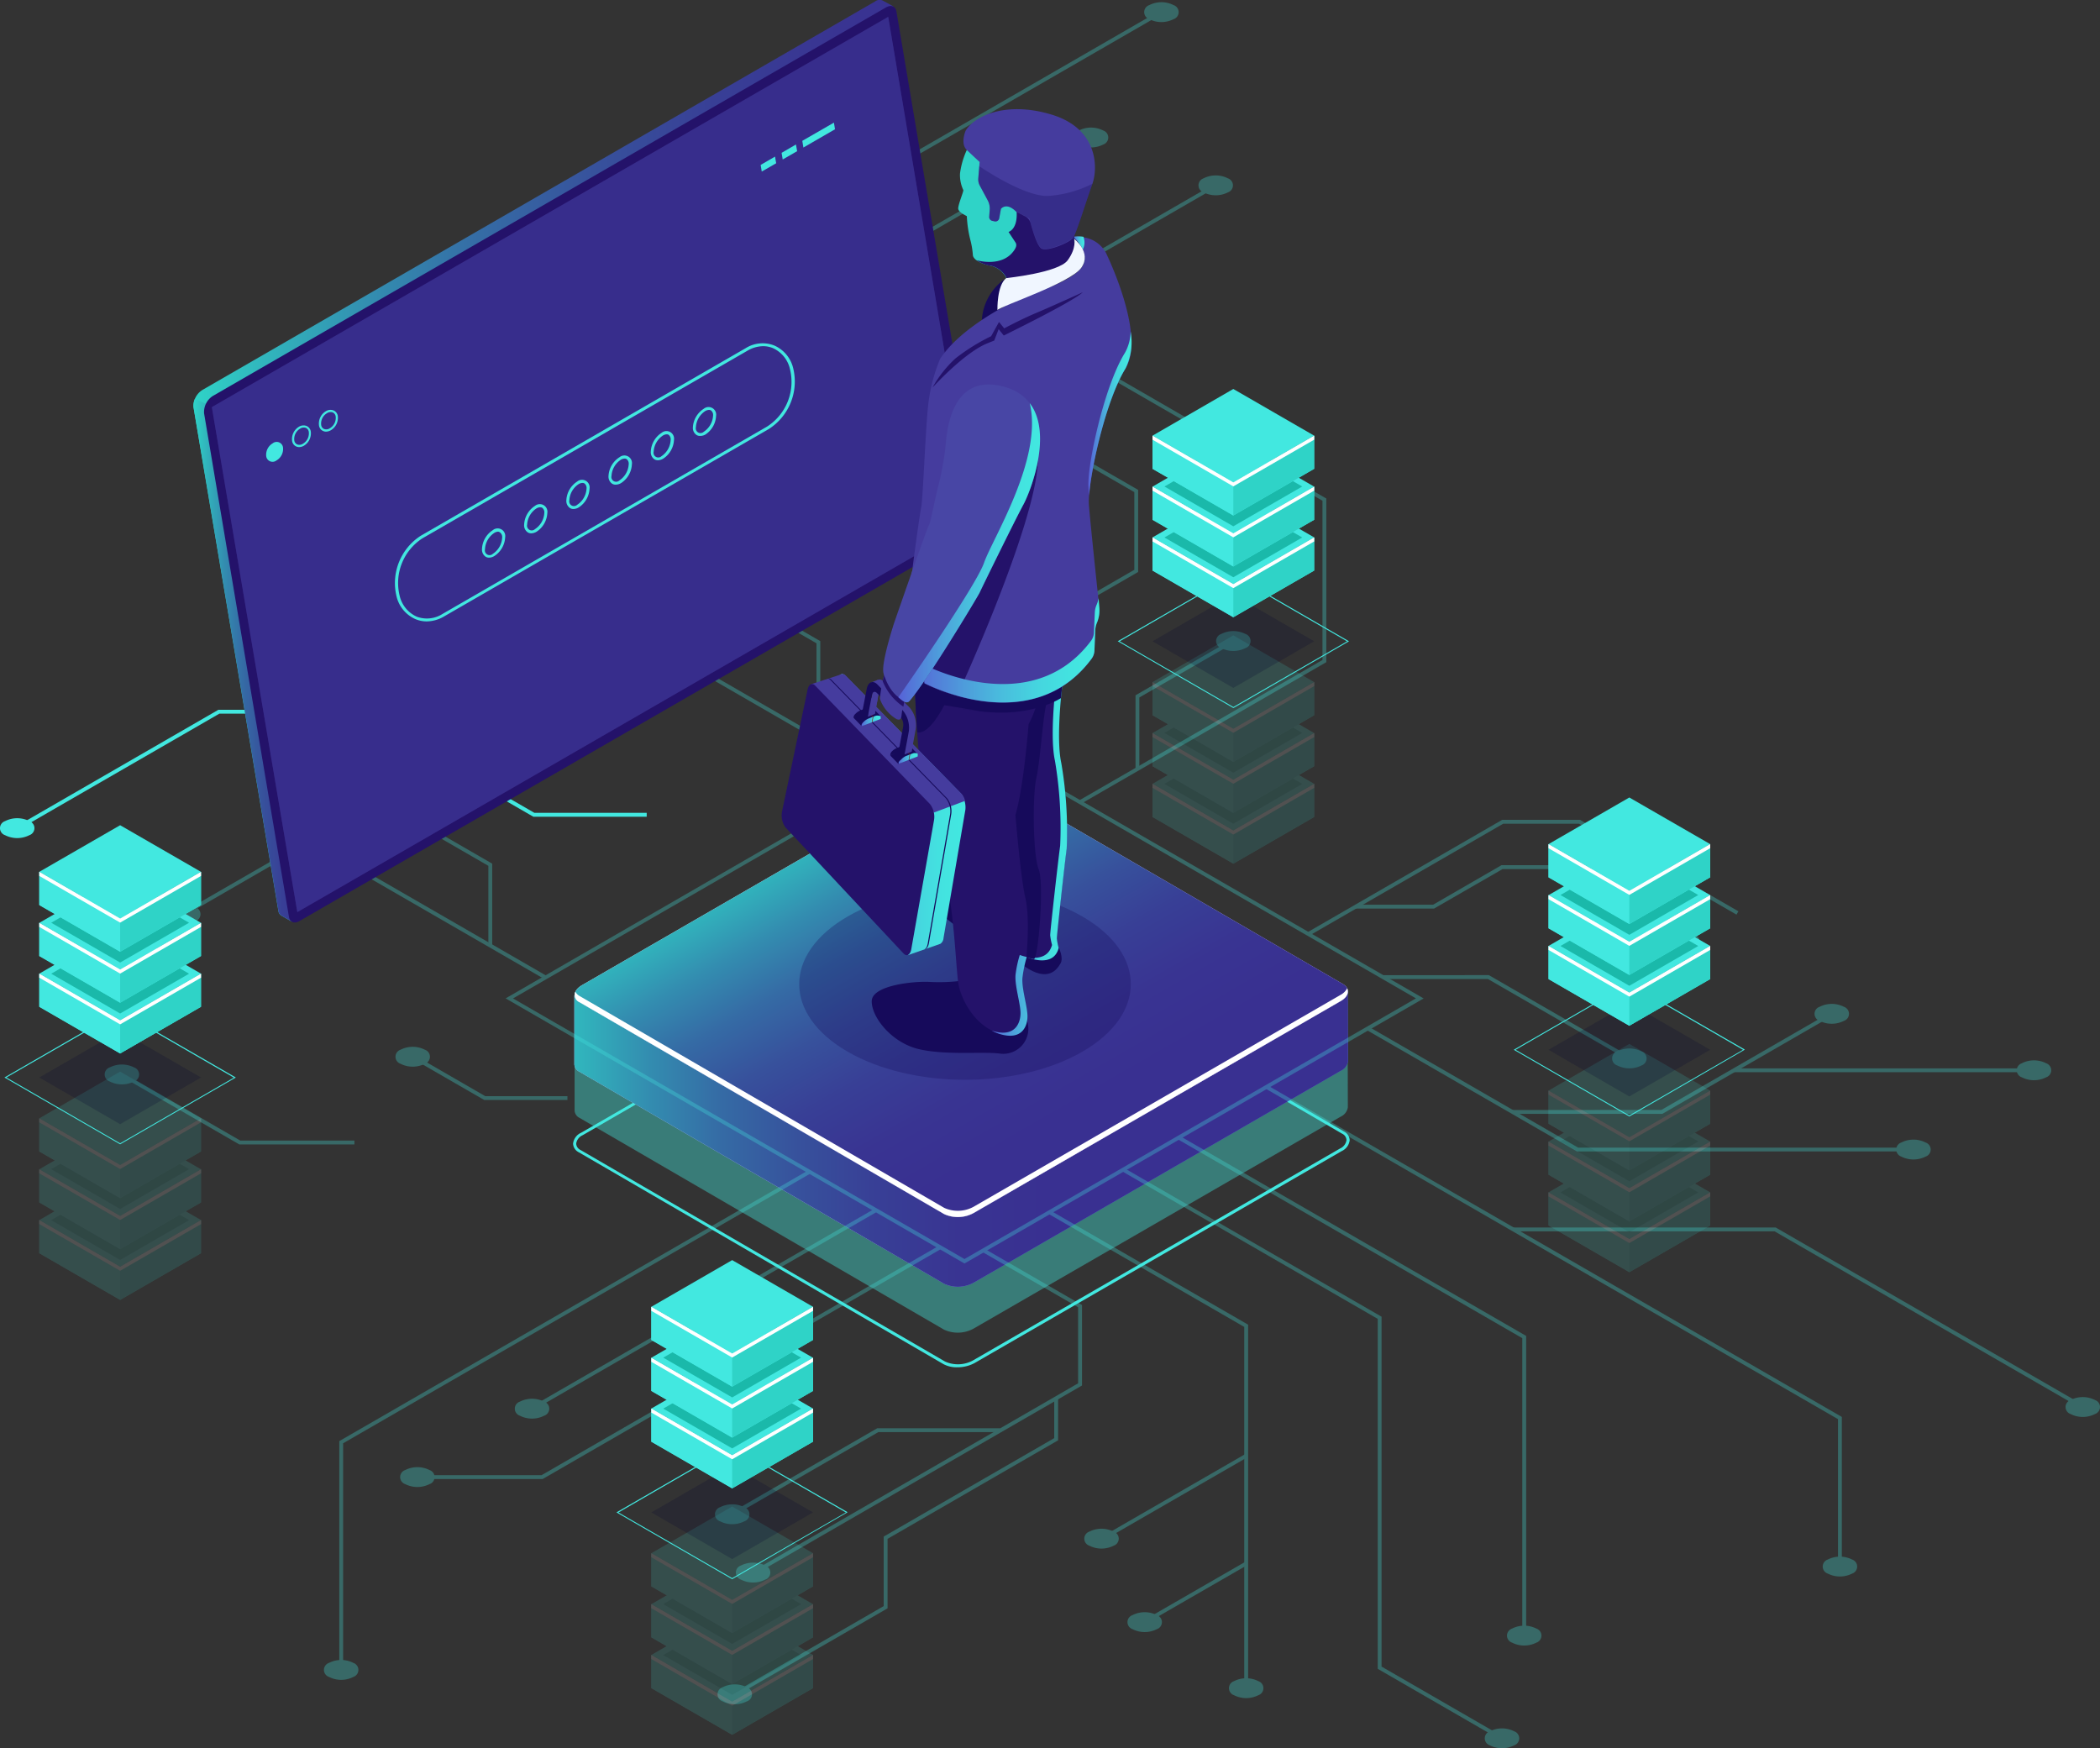 <?xml version="1.0" encoding="UTF-8"?>
<svg viewBox="0 0 328.78 273.72" xmlns="http://www.w3.org/2000/svg" xmlns:xlink="http://www.w3.org/1999/xlink">
<rect x="0" y="0" width="328.78" height="273.72" fill="#333333" stroke="none"/>
<defs>
<style>.cls-1{isolation:isolate;}.cls-2,.cls-36,.cls-4{fill:#42e8e0;}.cls-3{fill:url(#j);}.cls-4{opacity:0.4;}.cls-5{fill:url(#i);}.cls-6{fill:url(#b);}.cls-7{fill:url(#h);}.cls-8{fill:url(#g);}.cls-9{fill:#fff;}.cls-10,.cls-11{opacity:0.3;}.cls-11,.cls-20{fill:#160a5b;}.cls-12{fill:url(#f);}.cls-13{fill:url(#e);}.cls-14{fill:#24126a;}.cls-15{opacity:0.51;}.cls-16{fill:#453c9e;}.cls-17,.cls-34{opacity:0.6;}.cls-18{fill:url(#d);}.cls-19{opacity:0.15;}.cls-21{fill:url(#a);}.cls-22{fill:url(#q);}.cls-23{fill:url(#p);}.cls-24{fill:url(#o);}.cls-25{fill:#4846a5;}.cls-26{fill:url(#c);}.cls-27{fill:#f0f6ff;}.cls-28{fill:url(#n);}.cls-29{fill:url(#m);}.cls-30{fill:#722318;}.cls-31{fill:url(#l);}.cls-32{fill:url(#k);}.cls-33{fill:#2fd3c7;}.cls-34{fill:#009986;}.cls-35{fill:#03002d;opacity:0.2;}.cls-36{mix-blend-mode:lighten;}</style>
<linearGradient id="j" x1="-1372.1" x2="-1303.6" y1="1785.8" y2="1785.8" gradientTransform="matrix(.87 .5 -.87 .5 2855.6 -56.8)" gradientUnits="userSpaceOnUse">
<stop stop-color="#c0bff6" offset="0"/>
<stop stop-color="#c5c4f7" offset=".29"/>
<stop stop-color="#d3d2f9" offset=".64"/>
<stop stop-color="#e9e9fd" offset="1"/>
</linearGradient>
<linearGradient id="i" x1="-2173.4" x2="-2110.8" y1="166.36" y2="166.36" gradientTransform="translate(2275.7)" gradientUnits="userSpaceOnUse">
<stop stop-color="#bcbeff" offset=".35"/>
<stop stop-color="#b5b8fc" offset=".44"/>
<stop stop-color="#a3a7f5" offset=".57"/>
<stop stop-color="#848be9" offset=".72"/>
<stop stop-color="#5a64d8" offset=".88"/>
<stop stop-color="#5761d7" offset=".89"/>
</linearGradient>
<linearGradient id="b" x1="-2192.8" x2="-2111.8" y1="166.36" y2="166.36" gradientTransform="translate(2275.7)" gradientUnits="userSpaceOnUse">
<stop stop-color="#2fd3c7" offset="0"/>
<stop stop-color="#31b6bd" offset=".09"/>
<stop stop-color="#338db0" offset=".23"/>
<stop stop-color="#356ba5" offset=".37"/>
<stop stop-color="#37519c" offset=".52"/>
<stop stop-color="#383f96" offset=".67"/>
<stop stop-color="#393492" offset=".83"/>
<stop stop-color="#393091" offset="1"/>
</linearGradient>
<linearGradient id="h" x1="-1385.1" x2="-1314" y1="1774.1" y2="1774.1" gradientTransform="matrix(.87 .5 -.87 .5 2855.6 -56.8)" gradientUnits="userSpaceOnUse">
<stop stop-color="#e9e9fd" offset="0"/>
<stop stop-color="#d3d2f9" offset=".36"/>
<stop stop-color="#c5c4f7" offset=".71"/>
<stop stop-color="#c0bff6" offset="1"/>
</linearGradient>
<linearGradient id="g" x1="-1385.1" x2="-1314" y1="1774.1" y2="1774.1" gradientTransform="matrix(.87 .5 -.87 .5 2855.6 -56.8)" xlink:href="#b"/>
<linearGradient id="f" x1="-3377.1" x2="-3255.4" y1="72.16" y2="72.16" gradientTransform="translate(3407.4)" xlink:href="#b"/>
<linearGradient id="e" x1="-3377.1" x2="-3356.2" y1="103.38" y2="103.38" gradientTransform="translate(3407.4)" xlink:href="#b"/>
<linearGradient id="d" x1="132.48" x2="2.98" y1="-5.31" y2="249.19" xlink:href="#b"/>
<linearGradient id="a" x1="155" x2="167.08" y1="134.63" y2="134.63" gradientUnits="userSpaceOnUse">
<stop stop-color="#5761d7" offset="0"/>
<stop stop-color="#5472d8" offset=".07"/>
<stop stop-color="#4e9cdb" offset=".28"/>
<stop stop-color="#49bddd" offset=".48"/>
<stop stop-color="#45d5df" offset=".67"/>
<stop stop-color="#43e3e0" offset=".85"/>
<stop stop-color="#42e8e0" offset="1"/>
</linearGradient>
<linearGradient id="q" x1="168.05" x2="169.78" y1="38.08" y2="38.08" xlink:href="#a"/>
<linearGradient id="p" x1="142.65" x2="172.14" y1="99.69" y2="99.69" xlink:href="#a"/>
<linearGradient id="o" x1="170.4" x2="177.12" y1="64.71" y2="64.71" xlink:href="#a"/>
<linearGradient id="c" x1="150" x2="170.99" y1="30.98" y2="30.98" xlink:href="#b"/>
<linearGradient id="n" x1="127.34" x2="151.17" y1="127.52" y2="127.52" xlink:href="#a"/>
<linearGradient id="m" x1="140.66" x2="143.68" y1="118.75" y2="118.75" xlink:href="#a"/>
<linearGradient id="l" x1="134.9" x2="137.91" y1="112.85" y2="112.85" xlink:href="#a"/>
<linearGradient id="k" x1="140.66" x2="162.83" y1="86.54" y2="86.54" xlink:href="#a"/>
</defs>
<title>illu25</title>
<g class="cls-1">
<g data-name="Calque 2">
<g data-name="—ÎÓÈ_1">
<path class="cls-2" d="M149.85,214.07a4.35,4.35,0,0,1-2.13-.49h0L90.64,180.42a1.61,1.61,0,0,1-.92-1.36A2.14,2.14,0,0,1,91,177.34l57.45-33.17a5.4,5.4,0,0,1,4.87-.19l57.07,33.16a1.61,1.61,0,0,1,.92,1.37,2.14,2.14,0,0,1-1.25,1.71l-57.45,33.17A5.62,5.62,0,0,1,149.85,214.07Zm-1.89-.9a4.9,4.9,0,0,0,4.4-.19l57.45-33.17a1.7,1.7,0,0,0,1-1.31,1.16,1.16,0,0,0-.68-1l-57.07-33.16a4.9,4.9,0,0,0-4.4.19L91.21,177.74a1.7,1.7,0,0,0-1,1.31,1.16,1.16,0,0,0,.68,1Z"/>
<path class="cls-3" d="M147.67,200.61,92.75,168.69c-1.15-.67-1-1.83.32-2.6l55.77-32.2a5,5,0,0,1,4.5-.19l54.92,31.92c1.15.67,1,1.83-.32,2.6l-55.77,32.2A5,5,0,0,1,147.67,200.61Z"/>
<path class="cls-4" d="m211 162.63-19.59-1.28-38.24-22.35a5.15 5.15 0 0 0-4.63 0.19l-43.13 24.9-15.45-1v10.78a1.36 1.36 0 0 0 0.79 1.16l57.07 33.16a5.15 5.15 0 0 0 4.63-0.19l57.45-33.17a1.92 1.92 0 0 0 1.12-1.46z"/>
<path class="cls-5" d="m211 155.35-19.59-1.28-38.28-22.31a5.15 5.15 0 0 0-4.63 0.19l-43.13 24.9-15.45-1v10.78a1.36 1.36 0 0 0 0.79 1.16l57.12 33.21a5.15 5.15 0 0 0 4.63-0.19l57.45-33.17a1.92 1.92 0 0 0 1.12-1.46z"/>
<path class="cls-6" d="m211 155.35-19.59-1.28-38.28-22.31a5.15 5.15 0 0 0-4.63 0.19l-43.13 24.9-15.45-1v10.78a1.36 1.36 0 0 0 0.79 1.16l57.12 33.21a5.15 5.15 0 0 0 4.63-0.19l57.45-33.17a1.92 1.92 0 0 0 1.12-1.46z"/>
<path class="cls-7" d="M147.83,190.09,90.76,156.93c-1.19-.69-1-1.88.33-2.67l57.45-33.17a5.15,5.15,0,0,1,4.63-.19l57.07,33.16c1.19.69,1,1.88-.33,2.67l-57.45,33.17A5.15,5.15,0,0,1,147.83,190.09Z"/>
<path class="cls-8" d="M147.83,190.09,90.76,156.93c-1.19-.69-1-1.88.33-2.67l57.45-33.17a5.15,5.15,0,0,1,4.63-.19l57.07,33.16c1.19.69,1,1.88-.33,2.67l-57.45,33.17A5.15,5.15,0,0,1,147.83,190.09Z"/>
<path class="cls-9" d="m209.91 155.75-57.45 33.17a5.15 5.15 0 0 1-4.63 0.19l-57.07-33.16a1.62 1.62 0 0 1-0.68-0.69 1.25 1.25 0 0 0 0.68 1.67l57.07 33.16a5.15 5.15 0 0 0 4.63-0.19l57.45-33.17c1-0.57 1.32-1.34 1-2a2.39 2.39 0 0 1-1 1.02z"/>
<g class="cls-10">
<path class="cls-2" d="m233.25 273.26a4.21 4.21 0 0 0 3.81 0 1.16 1.16 0 0 0 0-2.2 4.21 4.21 0 0 0-3.81 0 1.16 1.16 0 0 0 0 2.2z"/>
<path class="cls-2" d="m236.73 257.18a4.21 4.21 0 0 0 3.81 0 1.16 1.16 0 0 0 0-2.2 4.21 4.21 0 0 0-3.81 0 1.16 1.16 0 0 0 0 2.2z"/>
<path class="cls-2" d="m286.16 246.37a4.21 4.21 0 0 0 3.81 0 1.16 1.16 0 0 0 0-2.2 4.21 4.21 0 0 0-3.81 0 1.16 1.16 0 0 0 0 2.2z"/>
<path class="cls-2" d="m316.54 168.67a4.21 4.21 0 0 0 3.81 0 1.16 1.16 0 0 0 0-2.2 4.21 4.21 0 0 0-3.81 0 1.16 1.16 0 0 0 0 2.2z"/>
<path class="cls-2" d="m297.67 181.08a4.21 4.21 0 0 0 3.81 0 1.16 1.16 0 0 0 0-2.2 4.21 4.21 0 0 0-3.81 0 1.16 1.16 0 0 0 0 2.2z"/>
<path class="cls-2" d="M151,197.82l-.15-.09L79.16,156.31l.45-.26L151,114.81l.15.09,71.74,41.42-.45.26Zm-70.68-41.5L151,197.12l70.68-40.81L151,115.5Z"/>
<polygon class="cls-2" points="139.03 122.27 80.98 88.75 80.98 59.76 81.13 59.67 181.68 1.62 181.99 2.14 81.58 60.1 81.58 88.41 139.33 121.75"/>
<polygon class="cls-2" points="129.68 45.63 106.58 45.63 106.58 45.02 129.52 45.02 170.67 21.27 170.97 21.79"/>
<polygon class="cls-2" points="128.43 115.63 127.83 115.63 127.83 100.72 99.26 84.23 99.26 68.13 99.87 68.13 99.86 83.88 128.43 100.38"/>
<polygon class="cls-2" points="238.94 256.08 238.33 256.08 238.33 209.51 184.41 178.38 184.71 177.85 238.94 209.16"/>
<polygon class="cls-2" points="235 272.43 215.7 261.28 215.7 206.49 175.7 183.4 176 182.88 216.3 206.15 216.3 260.93 235.3 271.9"/>
<polygon class="cls-2" points="246.99 180.28 246.91 180.28 246.84 180.24 214.01 161.29 214.31 160.76 247.07 179.68 299.58 179.68 299.58 180.28"/>
<polygon class="cls-2" points="288.36 245.27 287.76 245.27 287.76 222.19 198.15 170.45 198.45 169.93 288.36 221.84"/>
<polygon class="cls-2" points="53.72 261.45 53.12 261.45 53.12 225.63 53.27 225.54 126.62 183.19 126.92 183.71 53.72 225.97"/>
<rect class="cls-2" transform="translate(-87.68 82.5) rotate(-29.98)" x="79.13" y="204.7" width="62.2" height=".6"/>
<polygon class="cls-2" points="195.41 263.74 194.8 263.74 194.8 207.75 164.17 190.06 164.47 189.54 195.41 207.4"/>
<rect class="cls-2" transform="translate(-99.55 126.83) rotate(-29.97)" x="177.99" y="249.08" width="18.35" height=".6"/>
<polygon class="cls-2" points="205 146.48 204.7 145.96 235.18 128.36 247.37 128.36 247.44 128.4 272.17 142.68 271.87 143.2 247.21 128.97 235.34 128.97"/>
<polygon class="cls-2" points="84.95 231.57 65.34 231.57 65.34 230.96 84.79 230.96 147.07 195 147.38 195.52"/>
<polygon class="cls-2" points="118.16 246.51 117.85 245.99 168.79 216.58 168.79 204.67 153.83 196.03 154.13 195.51 169.4 204.32 169.4 216.92 169.25 217.01"/>
<polygon class="cls-2" points="114.78 237.34 114.48 236.81 137.35 223.61 156.56 223.61 156.56 224.22 137.51 224.22"/>
<polygon class="cls-2" points="115.19 265.53 114.89 265.01 138.35 251.46 138.35 240.58 138.5 240.49 165.05 225.16 165.05 218.91 165.66 218.91 165.66 225.51 165.51 225.59 138.96 240.93 138.96 251.81 138.8 251.9"/>
<path class="cls-2" d="m112.73 238.18a4.21 4.21 0 0 0 3.81 0 1.16 1.16 0 0 0 0-2.2 4.21 4.21 0 0 0-3.81 0 1.16 1.16 0 0 0 0 2.2z"/>
<path class="cls-2" d="m116 247.31a4.21 4.21 0 0 0 3.81 0 1.16 1.16 0 0 0 0-2.2 4.21 4.21 0 0 0-3.81 0 1.16 1.16 0 0 0 0 2.2z"/>
<path class="cls-2" d="m170.55 242a4.21 4.21 0 0 0 3.81 0 1.16 1.16 0 0 0 0-2.2 4.21 4.21 0 0 0-3.81 0 1.16 1.16 0 0 0 0 2.2z"/>
<path class="cls-2" d="m284.88 159.83a4.21 4.21 0 0 0 3.81 0 1.16 1.16 0 0 0 0-2.2 4.21 4.21 0 0 0-3.81 0 1.16 1.16 0 0 0 0 2.2z"/>
<path class="cls-2" d="m261.52 148.54a4.21 4.21 0 0 0 3.81 0 1.16 1.16 0 0 0 0-2.2 4.21 4.21 0 0 0-3.81 0 1.16 1.16 0 0 0 0 2.2z"/>
<path class="cls-2" d="m253.19 166.81a4.21 4.21 0 0 0 3.81 0 1.16 1.16 0 0 0 0-2.2 4.21 4.21 0 0 0-3.81 0 1.16 1.16 0 0 0 0 2.2z"/>
<path class="cls-2" d="m113.13 266.37a4.21 4.21 0 0 0 3.81 0 1.16 1.16 0 0 0 0-2.2 4.21 4.21 0 0 0-3.81 0 1.16 1.16 0 0 0 0 2.2z"/>
<path class="cls-2" d="m193.2 265.41a4.21 4.21 0 0 0 3.81 0 1.16 1.16 0 0 0 0-2.2 4.21 4.21 0 0 0-3.81 0 1.16 1.16 0 0 0 0 2.2z"/>
<path class="cls-2" d="m177.31 255.07a4.21 4.21 0 0 0 3.81 0 1.16 1.16 0 0 0 0-2.2 4.21 4.21 0 0 0-3.81 0 1.16 1.16 0 0 0 0 2.2z"/>
<path class="cls-2" d="m324.18 221.39a4.21 4.21 0 0 0 3.81 0 1.16 1.16 0 0 0 0-2.2 4.21 4.21 0 0 0-3.81 0 1.16 1.16 0 0 0 0 2.2z"/>
<path class="cls-2" d="m63.44 232.36a4.21 4.21 0 0 0 3.81 0 1.16 1.16 0 0 0 0-2.2 4.21 4.21 0 0 0-3.81 0 1.16 1.16 0 0 0 0 2.2z"/>
<path class="cls-2" d="m51.51 262.55a4.21 4.21 0 0 0 3.81 0 1.16 1.16 0 0 0 0-2.2 4.21 4.21 0 0 0-3.81 0 1.16 1.16 0 0 0 0 2.2z"/>
<path class="cls-2" d="m26.79 144.23a4.21 4.21 0 0 0 3.81 0 1.16 1.16 0 0 0 0-2.2 4.21 4.21 0 0 0-3.81 0 1.16 1.16 0 0 0 0 2.2z"/>
<path class="cls-2" d="m51.76 123.15a4.21 4.21 0 0 0 3.81 0 1.16 1.16 0 0 0 0-2.2 4.21 4.21 0 0 0-3.81 0 1.16 1.16 0 0 0 0 2.2z"/>
<path class="cls-2" d="m97.66 69.23a4.21 4.21 0 0 0 3.81 0 1.16 1.16 0 0 0 0-2.2 4.21 4.21 0 0 0-3.81 0 1.16 1.16 0 0 0 0 2.2z"/>
<path class="cls-2" d="m129.71 72.93a4.21 4.21 0 0 0 3.81 0 1.16 1.16 0 0 0 0-2.2 4.21 4.21 0 0 0-3.81 0 1.16 1.16 0 0 0 0 2.2z"/>
<path class="cls-2" d="m133.25 53.3a4.21 4.21 0 0 0 3.81 0 1.16 1.16 0 0 0 0-2.2 4.21 4.21 0 0 0-3.81 0 1.16 1.16 0 0 0 0 2.2z"/>
<path class="cls-2" d="m188.43 30.12a4.21 4.21 0 0 0 3.81 0 1.16 1.16 0 0 0 0-2.2 4.21 4.21 0 0 0-3.81 0 1.16 1.16 0 0 0 0 2.2z"/>
<path class="cls-2" d="m168.91 22.63a4.21 4.21 0 0 0 3.81 0 1.16 1.16 0 0 0 0-2.2 4.21 4.21 0 0 0-3.81 0 1.16 1.16 0 0 0 0 2.2z"/>
<path class="cls-2" d="m179.93 3a4.21 4.21 0 0 0 3.81 0 1.16 1.16 0 0 0 0-2.2 4.21 4.21 0 0 0-3.81 0 1.16 1.16 0 0 0 0 2.2z"/>
<path class="cls-2" d="m62.71 166.55a4.21 4.21 0 0 0 3.81 0 1.16 1.16 0 0 0 0-2.2 4.21 4.21 0 0 0-3.81 0 1.16 1.16 0 0 0 0 2.2z"/>
<path class="cls-2" d="m191.19 101.46a4.21 4.21 0 0 0 3.81 0 1.16 1.16 0 0 0 0-2.2 4.21 4.21 0 0 0-3.81 0 1.16 1.16 0 0 0 0 2.2z"/>
<path class="cls-2" d="m17.18 169.32a4.21 4.21 0 0 0 3.81 0 1.16 1.16 0 0 0 0-2.2 4.21 4.21 0 0 0-3.81 0 1.16 1.16 0 0 0 0 2.2z"/>
<path class="cls-2" d="m81.39 221.65a4.21 4.21 0 0 0 3.81 0 1.16 1.16 0 0 0 0-2.2 4.21 4.21 0 0 0-3.81 0 1.16 1.16 0 0 0 0 2.2z"/>
<rect class="cls-2" transform="translate(-92.55 123.2) rotate(-29.98)" x="170.78" y="234.15" width="26.07" height=".6"/>
<polygon class="cls-2" points="88.84 172.22 75.81 172.22 75.74 172.18 64.16 165.5 64.46 164.97 75.97 171.62 88.84 171.62"/>
<polygon class="cls-2" points="85.27 153.31 53.67 135.06 43.27 135.06 29.38 143.09 29.07 142.56 43.11 134.46 53.83 134.46 53.9 134.5 85.57 152.78"/>
<polygon class="cls-2" points="77.06 148.05 76.46 148.05 76.46 135.56 53.52 122.31 53.82 121.79 77.06 135.22"/>
<polygon class="cls-2" points="236.78 174.39 236.78 173.79 260.1 173.78 286.64 158.47 286.94 158.99 260.26 174.39"/>
<polygon class="cls-2" points="263.33 147.67 243.24 136.07 235.24 136.07 224.52 142.25 212.25 142.25 212.25 141.65 224.36 141.65 235.07 135.46 243.4 135.46 243.47 135.5 263.63 147.14"/>
<polygon class="cls-2" points="169.25 125.84 168.95 125.32 207.05 103.33 207.05 78.4 163.75 53.4 163.76 44.02 163.91 43.93 190.18 28.76 190.48 29.28 164.36 44.37 164.36 53.06 207.65 78.05 207.65 103.68 207.5 103.76"/>
<polygon class="cls-2" points="178.38 120.4 177.78 120.4 177.78 108.86 177.93 108.77 192.94 100.1 193.25 100.62 178.38 109.2"/>
<polygon class="cls-2" points="55.49 179.18 37.47 179.18 37.4 179.14 18.94 168.48 19.24 167.96 37.63 178.58 55.49 178.58"/>
<polygon class="cls-2" points="158.85 119.49 158.25 119.49 158.25 87.56 131.9 72.35 132.2 71.83 158.85 87.21"/>
<polygon class="cls-2" points="158.7 100.81 158.4 100.29 177.59 89.21 177.59 77.05 135 52.46 135.3 51.94 178.19 76.7 178.19 89.56 178.04 89.64"/>
<polygon class="cls-2" points="325.93 220.55 277.84 192.79 236.92 192.79 236.92 192.18 278 192.18 278.07 192.22 326.24 220.03"/>
<rect class="cls-2" x="271.47" y="167.27" width="46.88" height=".6"/>
<polygon class="cls-2" points="254.78 165.88 232.95 153.28 216.55 153.28 216.55 152.68 233.11 152.67 233.18 152.72 255.08 165.36"/>
</g>
<path class="cls-11" d="m169.44 164.67c-10.14 5.85-26.57 5.85-36.71 0s-10.14-15.34 0-21.19 26.57-5.85 36.71 0 10.14 15.34 0 21.19z"/>
<path class="cls-2" d="m0.79 130.76a4.21 4.21 0 0 0 3.81 0 1.16 1.16 0 0 0 0-2.2 4.21 4.21 0 0 0-3.81 0 1.16 1.16 0 0 0 0 2.2z"/>
<polygon class="cls-2" points="2.84 129.92 2.54 129.4 34.19 111.13 55.71 111.13 55.78 111.17 83.66 127.26 101.25 127.26 101.25 127.87 83.5 127.87 83.43 127.83 55.55 111.73 34.35 111.73"/>
<path class="cls-12" d="M152,79.73,138.81,1.49,139.87,1,138.28.13h0A1.15,1.15,0,0,0,137,.23L31.66,61.07a3,3,0,0,0-1.37,2.68l13.29,78.86a1,1,0,0,0,.56.8h0l1.56.9.27-1.46-.09,0L150.63,82.4A3,3,0,0,0,152,79.73Z"/>
<path class="cls-13" d="M32.25,63.21l-1.73-.77a2.38,2.38,0,0,0-.22,1.3l13.29,78.86a1,1,0,0,0,.56.8h0l1.56.9.27-1.46-.09,0,5.3-3.06Z"/>
<path class="cls-14" d="M152.28,83.35,46.89,144.2c-.81.47-1.51.2-1.65-.64L31.95,64.7A3,3,0,0,1,33.31,62L138.7,1.17c.81-.47,1.51-.2,1.65.64l13.29,78.86A3,3,0,0,1,152.28,83.35Z"/>
<g class="cls-15">
<polygon class="cls-16" points="139.06 2.64 33.17 63.74 46.55 142.8 152.36 81.74"/>
</g>
<g class="cls-17">
<polygon class="cls-18" points="139.06 2.64 33.17 63.74 46.55 142.8 152.36 81.74"/>
</g>
<path class="cls-2" d="M51.05,67.58a1.11,1.11,0,0,1-1.1-.92h0A2.26,2.26,0,0,1,51,64.39a1.37,1.37,0,0,1,1.23-.13,1.14,1.14,0,0,1,.65.82,2.26,2.26,0,0,1-1.08,2.28A1.55,1.55,0,0,1,51.05,67.58Zm-.76-1a.8.8,0,0,0,.44.58,1,1,0,0,0,.91-.11,1.88,1.88,0,0,0,.91-1.89.8.8,0,0,0-.44-.58,1,1,0,0,0-.91.11,1.88,1.88,0,0,0-.91,1.89Z"/>
<path class="cls-2" d="M46.84,70a1.11,1.11,0,0,1-1.1-.92h0a2.26,2.26,0,0,1,1.08-2.28A1.37,1.37,0,0,1,48,66.69a1.14,1.14,0,0,1,.65.82,2.26,2.26,0,0,1-1.08,2.28A1.55,1.55,0,0,1,46.84,70Zm-.76-1a.8.8,0,0,0,.44.58,1,1,0,0,0,.91-.11,1.88,1.88,0,0,0,.91-1.89A.8.8,0,0,0,47.9,67a1,1,0,0,0-.91.11A1.88,1.88,0,0,0,46.08,69Z"/>
<path class="cls-2" d="m41.69 71.5a1 1 0 0 0 1.61 0.58 2.07 2.07 0 0 0 1-2.09 1 1 0 0 0-1.61-0.58 2.07 2.07 0 0 0-1 2.09z"/>
<polygon class="cls-2" points="122.54 24.97 124.8 23.67 124.62 22.62 122.37 23.93"/>
<polygon class="cls-2" points="119.26 26.86 121.52 25.56 121.34 24.52 119.09 25.82"/>
<polygon class="cls-2" points="125.78 23.1 130.73 20.24 130.56 19.2 125.61 22.05"/>
<path class="cls-2" d="M66.8,97.29a4.51,4.51,0,0,1-1.72-.34,5.19,5.19,0,0,1-3-3.59,8.81,8.81,0,0,1,3.81-9.49l50.84-29.35a5,5,0,0,1,4.46-.44,5.19,5.19,0,0,1,3,3.59,8.82,8.82,0,0,1-3.81,9.49L69.53,96.51A5.48,5.48,0,0,1,66.8,97.29ZM119.5,54.2a5,5,0,0,0-2.5.72L66.16,84.27a8.32,8.32,0,0,0-3.59,9,4.74,4.74,0,0,0,2.68,3.28,4.54,4.54,0,0,0,4-.41l50.84-29.35a8.32,8.32,0,0,0,3.59-9A4.74,4.74,0,0,0,121,54.5,4,4,0,0,0,119.5,54.2Z"/>
<path class="cls-2" d="M76.57,87.31a1,1,0,0,1-.53-.14A1.33,1.33,0,0,1,75.46,86,3.69,3.69,0,0,1,77.16,83a1.19,1.19,0,0,1,1.93,1.11,3.7,3.7,0,0,1-1.69,2.94A1.66,1.66,0,0,1,76.57,87.31ZM78,83.24a1.2,1.2,0,0,0-.59.18A3.23,3.23,0,0,0,75.93,86a.74.74,0,0,0,1.23.71,3.23,3.23,0,0,0,1.46-2.53.89.89,0,0,0-.34-.82A.59.59,0,0,0,78,83.24Z"/>
<path class="cls-2" d="M83.17,83.5a1,1,0,0,1-.53-.14,1.33,1.33,0,0,1-.58-1.22,3.69,3.69,0,0,1,1.7-2.94,1.19,1.19,0,0,1,1.93,1.11A3.7,3.7,0,0,1,84,83.25,1.66,1.66,0,0,1,83.17,83.5Zm1.41-4.08a1.2,1.2,0,0,0-.59.18,3.23,3.23,0,0,0-1.46,2.53.74.74,0,0,0,1.23.71,3.23,3.23,0,0,0,1.46-2.53.89.89,0,0,0-.34-.82A.59.59,0,0,0,84.58,79.43Z"/>
<path class="cls-2" d="M89.78,79.69a1,1,0,0,1-.53-.14,1.33,1.33,0,0,1-.58-1.22,3.69,3.69,0,0,1,1.7-2.94,1.19,1.19,0,0,1,1.93,1.11,3.7,3.7,0,0,1-1.69,2.94A1.66,1.66,0,0,1,89.78,79.69Zm1.41-4.08a1.2,1.2,0,0,0-.59.18,3.23,3.23,0,0,0-1.46,2.53.74.74,0,0,0,1.23.71,3.23,3.23,0,0,0,1.46-2.53.89.89,0,0,0-.34-.82A.59.59,0,0,0,91.19,75.61Z"/>
<path class="cls-2" d="M96.38,75.88a1,1,0,0,1-.53-.14,1.33,1.33,0,0,1-.58-1.22A3.69,3.69,0,0,1,97,71.58a1.19,1.19,0,0,1,1.93,1.11,3.7,3.7,0,0,1-1.69,2.94A1.66,1.66,0,0,1,96.38,75.88Zm1.41-4.08a1.2,1.2,0,0,0-.59.18,3.23,3.23,0,0,0-1.46,2.53.74.74,0,0,0,1.23.71,3.23,3.23,0,0,0,1.46-2.53.89.89,0,0,0-.34-.82A.59.59,0,0,0,97.79,71.8Z"/>
<path class="cls-2" d="M103,72.06a1,1,0,0,1-.53-.14,1.33,1.33,0,0,1-.58-1.22,3.69,3.69,0,0,1,1.7-2.94,1.19,1.19,0,0,1,1.93,1.11,3.7,3.7,0,0,1-1.69,2.94A1.66,1.66,0,0,1,103,72.06ZM104.39,68a1.2,1.2,0,0,0-.59.18,3.23,3.23,0,0,0-1.46,2.53.74.74,0,0,0,1.23.71A3.23,3.23,0,0,0,105,68.88a.89.89,0,0,0-.34-.82A.59.59,0,0,0,104.39,68Z"/>
<path class="cls-2" d="M109.59,68.25a1,1,0,0,1-.53-.14,1.33,1.33,0,0,1-.58-1.22A3.7,3.7,0,0,1,110.18,64a1.19,1.19,0,0,1,1.93,1.11,3.69,3.69,0,0,1-1.7,2.94A1.66,1.66,0,0,1,109.59,68.25ZM111,64.18a1.2,1.2,0,0,0-.59.18,3.23,3.23,0,0,0-1.46,2.53.74.74,0,0,0,1.23.71,3.23,3.23,0,0,0,1.46-2.53.89.89,0,0,0-.34-.82A.58.58,0,0,0,111,64.18Z"/>
<path class="cls-20" d="m150.64 153.54a27.9 27.9 0 0 1-5 0.2c-2.43-0.16-9.12 0.49-9.16 3s3.11 6.52 7.39 7.52 10 0.33 12.78 0.71a3.93 3.93 0 0 0 4.1-5.29c-0.88-2.9-10.11-6.14-10.11-6.14z"/>
<path class="cls-20" d="M165.75,148.34s.81,1.61.29,2.5-1.92,3.07-5.71.41-11.11-6.62-11.11-6.62-4.16-2.8-3.7-5.55,4.41-1.9,4.41-1.9Z"/>
<path class="cls-14" d="M143.23,106.54s.24,18,3.25,25.19,3.07,20.11,3.63,22.62,2.64,6.3,6.29,7.44,4.47-1.36,4.4-2.92-.9-4.15-.79-5.82a17.56,17.56,0,0,1,.67-3.15s4.15,1.72,5.05-1.56a9.78,9.78,0,0,1-.29-1.51c0-.5,1.32-12.53,1.54-14a63,63,0,0,0-.84-13.37c-.87-3.95.14-12,.14-12l-11.89-2.89Z"/>
<path class="cls-21" d="M166.16,119.47c-.87-3.95.14-12,.14-12l-1-.25c-.13,1.12-.93,8.24-.14,11.86a62.85,62.85,0,0,1,.82,13.36c-.22,1.45-1.58,13.46-1.56,14a9.79,9.79,0,0,0,.29,1.51c-.91,3.27-5.05,1.56-5.05,1.56a17.53,17.53,0,0,0-.67,3.15c-.12,1.67.72,4.26.78,5.81s-.75,4.07-4.4,2.92c-.11,0-.21-.1-.32-.14a7.48,7.48,0,0,0,1.41.62c3.66,1.15,4.46-1.36,4.4-2.92s-.9-4.15-.79-5.82a19.82,19.82,0,0,1,.68-3.3s4.14,1.87,5-1.41a9.75,9.75,0,0,1-.29-1.51c0-.5,1.32-12.53,1.54-14A63,63,0,0,0,166.16,119.47Z"/>
<path class="cls-20" d="M162.64,108.37a13.72,13.72,0,0,1-1.6,5s-.71,9.52-2.06,14.25c0,0,.81,9.88,1.56,13s.16,9.21.16,9.21a4.18,4.18,0,0,0,1.16.33c.69.1,1.66-11.84.76-14.05s-1-11.55-.36-14.33,1.09-10.78,1.73-12.14a1.83,1.83,0,0,0-.49-2.22Z"/>
<path class="cls-20" d="m157.54 43.53a8.5 8.5 0 0 0-3.82 6.54l2.61-0.32s-0.38-4.87 1.21-6.22z"/>
<path class="cls-20" d="M153.58,111.38c7.95,1,12.53-2.09,12.53-2.09.1-1.13.2-1.86.2-1.86l-11.89-2.89-11.18,2s0,3.55.37,8.12c1.93.41,4.23-4.25,4.23-4.25l5.43.9S145.65,110.34,153.58,111.38Z"/>
<path class="cls-16" d="M144.74,107s16.74,8.88,26.17-3.85a2.35,2.35,0,0,0,.44-1.3l.13-3.17a3.3,3.3,0,0,1,.26-1.15h0a5,5,0,0,0,.36-2.5c-.38-3.58-1.41-13.31-1.62-16-.25-3.27,2.43-16,5.72-21.3s-3.07-18.18-3.07-18.18a4.77,4.77,0,0,0-5.1-2.35s3.13,2.61,1.13,4.89-7.6,3.77-7.6,3.77-10.44,4.3-14.38,10.34a26.62,26.62,0,0,0-1.88,7.38c-.44,4.23-.79,14.47-1.08,15.87s-1.6,11.1-1.58,11.56S144.74,107,144.74,107Z"/>
<path class="cls-22" d="m169.53 39.07a2.49 2.49 0 0 0 0.09-2 4.93 4.93 0 0 0-1.57 0 6.32 6.32 0 0 1 1.48 2z"/>
<path class="cls-14" d="m149.86 108.94s12.34-26.73 12.64-36.8c0.29-9.79-16.37 18.38-16.37 18.38l-1.39 16.48a31.44 31.44 0 0 0 5.12 1.94z"/>
<path class="cls-23" d="M171.67,94.74a3.27,3.27,0,0,0-.26,1.14L171.27,99a2.33,2.33,0,0,1-.43,1.29c-9.4,12.63-26.07,3.82-26.07,3.82S143.27,93,142.82,89.41c-.11.86-.17,1.45-.17,1.56,0,.46,2.09,16,2.09,16s16.74,8.88,26.17-3.85a2.35,2.35,0,0,0,.44-1.3l.13-3.17a3.3,3.3,0,0,1,.26-1.15,5,5,0,0,0,.36-2.5L172,93.66A4.84,4.84,0,0,1,171.67,94.74Z"/>
<path class="cls-24" d="M176.12,55.24c-3.28,5.26-6,17.9-5.7,21.14,0,.3.06.7.1,1.15.34-4.62,2.77-15.13,5.69-19.84a9.3,9.3,0,0,0,.8-5.8A7,7,0,0,1,176.12,55.24Z"/>
<path class="cls-25" d="m147 75.7a45 45 0 0 0 1.12-6.7c0.35-3.91 2-10.28 8.9-8.5 9.84 2.52 4.48 16.17 3.2 18.52s-6.54 13.11-6.82 13.72-8.27 13.87-11 17a0.6 0.6 0 0 1-0.91 0c-0.93-1-3-3.24-3.2-4.56-0.24-1.7 1.68-7.6 1.68-7.6s5.08-14.68 5.46-15.35c0.3-0.49 0.66-2.94 1.57-6.53z"/>
<path class="cls-26" d="M157.69,43.86a3.57,3.57,0,0,0-2.45-2.22c-1.8-.35-2.8-1-2.92-1.64a13.1,13.1,0,0,0-.43-2.55,18.68,18.68,0,0,1-.52-3.59c0-.06-1.33-.6-1.35-1.21s.87-2.72.8-2.89a5.51,5.51,0,0,1-.52-2.59,12.65,12.65,0,0,1,1.08-3.72c.65-1.21,5.1-8.53,14.8-3.71s1.46,12.72,2,18.34c0,0,.81,1.25-1,3.08S160.55,43,157.69,43.86Z"/>
<path class="cls-14" d="M167.21,41.15c1.81-1.83,1-3.08,1-3.08a7.66,7.66,0,0,1,.21-2.46l-4,.4s-5.46-5.74-5.26-2.91-1.26,3.21-1.26,3.21l1.08,1.64c.28.42.06.87-.23,1.28-1.9,2.73-5.89,1.5-5.9,1.5a5.85,5.85,0,0,0,2.42.91,3.57,3.57,0,0,1,2.45,2.22C160.55,43,165.39,43,167.21,41.15Z"/>
<path class="cls-16" d="M151.17,20.49s-.86,2,.2,3,2,1.87,2,1.87l-.21,2.6a2,2,0,0,0,.23,1.09l1.25,2.33a2.7,2.7,0,0,1,.31,1.48l-.08,1.07a.62.62,0,0,0,.49.66l.37.08a.6.6,0,0,0,.71-.49l.27-1.47s.84-1.12,2.38.44l1.43.74a1.63,1.63,0,0,1,.82,1c.33,1.18,1,3.52,1.67,4,.86.59,4.48-.9,5-1.65s2.11-5.95,3-8.4,1-8.67-6.38-10.9S152.37,18.35,151.17,20.49Z"/>
<path class="cls-11" d="M168.05,37.16c.53-.75,2.11-5.95,3-8.4a18.19,18.19,0,0,1-6.84,1.91c-3.8.24-10.89-4.65-10.89-4.65l-.16,1.91a2,2,0,0,0,.23,1.09l1.25,2.33a2.7,2.7,0,0,1,.31,1.48l-.08,1.07a.62.62,0,0,0,.49.66l.37.08a.6.6,0,0,0,.71-.49l.27-1.47s.84-1.12,2.38.44l2.07,1.07s1,4.05,1.85,4.64S167.52,37.91,168.05,37.16Z"/>
<path class="cls-27" d="m168.18 37.42s2.78 2.06 1.13 4.47-12.57 6-13.15 6.65c0 0-0.11-3.86 1.38-5 0 0 8.2-0.84 9.62-2.79s1.02-3.33 1.02-3.33z"/>
<path class="cls-14" d="M169.52,45.76S164.6,48,162.22,49s-5,2.41-5,2.41l-.81-1-1.24,2.23a30.92,30.92,0,0,0-5.61,3.5A18.26,18.26,0,0,0,146,60.67s5-5.52,8.66-6.95l1-.4.69-1.79.8,1S168,47.23,169.52,45.76Z"/>
<path class="cls-28" d="M151,125.35h0a2.49,2.49,0,0,0-.55-1.1l-18.11-18.49c-.47-.48-1-.2-1.16.63l-3.83,19a3.19,3.19,0,0,0,.56,2.52L143.13,144l-1,5.55,5.09-1.78h0a1.19,1.19,0,0,0,.5-.91l3.42-20.07A3.5,3.5,0,0,0,151,125.35Z"/>
<path class="cls-16" d="M127,107.12l4.74-1.55.15,0a.64.64,0,0,1,.54.23l18.11,18.49a2.49,2.49,0,0,1,.55,1.1l-.72.27h0l-4.12,1.54-15.84-16.5h0Z"/>
<path class="cls-14" d="M123,129.57l18.46,19.71c.51.54,1.06.23,1.22-.71l3.55-20.15a3.24,3.24,0,0,0-.62-2.52l-18-18.57c-.47-.49-1-.2-1.17.63l-4,19.08A3.19,3.19,0,0,0,123,129.57Z"/>
<path class="cls-20" d="M145.26,147.65l3.48-20.11a3.24,3.24,0,0,0-.63-2.52l-18.07-18.53a.7.7,0,0,0-.44-.24.6.6,0,0,1,.61.22L148.29,125a3.24,3.24,0,0,1,.63,2.52l-3.48,20.11c-.11.64-.39,1-.73,1C145,148.53,145.17,148.18,145.26,147.65Z"/>
<path class="cls-20" d="M140.5,117.08l1.06-.41a1,1,0,0,1,.64-.05l.08,0c.1,0,.14.15.11.3l0,.19-3,1.16,0-.19a.88.88,0,0,1,.26-.45l.1-.1A2.3,2.3,0,0,1,140.5,117.08Z"/>
<polygon class="cls-20" points="140.66 119.61 139.38 118.29 142.37 116.72 143.63 118"/>
<path class="cls-29" d="M141.78,118.39l1.06-.41a1,1,0,0,1,.64-.05l.08,0c.1,0,.14.15.12.31l0,.19-3,1.16,0-.19A.88.88,0,0,1,141,119l.1-.1A2.3,2.3,0,0,1,141.78,118.39Z"/>
<polygon class="cls-30" points="142.35 118.95 142.5 118.11 142.41 118.14 142.26 118.98"/>
<polygon class="cls-30" points="142.5 118.11 141.18 116.81 141.11 116.84 142.41 118.14"/>
<path class="cls-20" d="M134.76,111.2l1.05-.41a1,1,0,0,1,.64,0l.08,0c.1,0,.14.15.11.3l0,.18-3,1.14,0-.18a.87.87,0,0,1,.26-.44l.1-.1A2.31,2.31,0,0,1,134.76,111.2Z"/>
<polygon class="cls-20" points="134.9 113.69 133.64 112.39 136.62 110.84 137.86 112.11"/>
<path class="cls-31" d="M136,112.49l1.05-.41a1,1,0,0,1,.64,0l.08,0c.1,0,.14.15.11.3l0,.18-3,1.15,0-.18a.87.87,0,0,1,.26-.44l.1-.1A2.31,2.31,0,0,1,136,112.49Z"/>
<polygon class="cls-30" points="136.58 113.04 136.74 112.21 136.65 112.25 136.49 113.08"/>
<polygon class="cls-30" points="136.74 112.21 135.44 110.94 135.36 110.97 136.65 112.25"/>
<path class="cls-16" d="M143.37,114.13l-.65,3.55-.86-.88.64-3.45a1.92,1.92,0,0,0-.43-1.52l-3.68-3.74c-.33-.33-.67-.2-.77.29l-.66,3.41-.84-.86.68-3.49c.21-1.09,1-1.38,1.69-.65l3.93,4A4.24,4.24,0,0,1,143.37,114.13Z"/>
<path class="cls-16" d="M137,107.71h1.64l4.35,4.92,0,2.77-.28,2.29-1.1.43.2-2.87.1-2-.86-1.51s-1.65-1.62-1.66-1.66S137,107.71,137,107.71Z"/>
<polygon class="cls-16" points="135.87 112.21 136.96 111.79 137.44 109.28 136.44 109.26 136.13 109.28"/>
<path class="cls-16" d="M136.34,106.86l1.17-.45s-.35.59-.35.59l-.39.09Z"/>
<path class="cls-20" d="M142.28,114.55l-.66,3.56-.86-.88.64-3.46a1.92,1.92,0,0,0-.43-1.52l-3.68-3.75c-.33-.33-.67-.2-.77.29l-.66,3.41-.84-.86.68-3.5c.21-1.09,1-1.38,1.69-.65l3.92,4A4.24,4.24,0,0,1,142.28,114.55Z"/>
<path class="cls-16" d="M138.59,105.08a22.29,22.29,0,0,0-.83,4.33,6,6,0,0,0,2.61,3.18c1,.41.66-.83.95-1.57a11,11,0,0,0,.38-2.38Z"/>
<path class="cls-14" d="m141.69 108.63-3.1-3.55s-0.19 0.7-0.4 1.56a8.69 8.69 0 0 0 3.24 4 14 14 0 0 0 0.26-2.01z"/>
<path class="cls-25" d="m138.31 105.31s0.89 3.89 3.84 4.55l-0.68-4.23s-2.46-1-2.54-1-0.62 0.68-0.62 0.68z"/>
<path class="cls-32" d="M161.22,63.12c2.11,8.72-5.86,21.25-7.16,25S140.77,109,140.76,109h0l-.11.17a6.27,6.27,0,0,0,.65.54,2.1,2.1,0,0,0,.46.23h0a.59.59,0,0,0,.63-.2c2.73-3.11,10.74-16.4,11-17S158.92,81.4,160.22,79C161.25,77.14,164.91,67.94,161.22,63.12Z"/>
<g class="cls-19">
<polygon class="cls-2" points="255.09 193.99 242.44 186.68 242.44 191.87 255.09 199.18 267.75 191.87 267.75 186.68"/>
<polygon class="cls-2" points="255.09 199.18 242.44 191.87 242.44 186.68 255.09 193.99"/>
<polygon class="cls-33" points="267.75 191.87 255.09 199.18 255.09 193.99 267.75 186.68"/>
<polygon class="cls-2" points="255.09 193.99 242.44 186.68 255.09 179.37 267.75 186.68"/>
<polygon class="cls-9" points="255.09 193.99 242.44 186.68 242.44 187.31 255.09 194.62 267.75 187.31 267.75 186.68"/>
<polygon class="cls-34" points="255.09 192.92 244.31 186.69 255.09 180.46 265.88 186.69"/>
<polygon class="cls-2" points="255.09 186.03 242.44 178.73 242.44 183.92 255.09 191.23 267.75 183.92 267.75 178.73"/>
<polygon class="cls-2" points="255.09 191.23 242.44 183.92 242.44 178.73 255.09 186.03"/>
<polygon class="cls-33" points="267.75 183.92 255.09 191.23 255.09 186.03 267.75 178.73"/>
<polygon class="cls-2" points="255.09 186.03 242.44 178.73 255.09 171.42 267.75 178.73"/>
<polygon class="cls-9" points="255.09 186.03 242.44 178.73 242.44 179.36 255.09 186.67 267.75 179.36 267.75 178.73"/>
<polygon class="cls-34" points="255.09 184.94 244.31 178.71 255.09 172.48 265.88 178.71"/>
<polygon class="cls-2" points="255.09 178.06 242.44 170.75 242.44 175.94 255.09 183.25 267.75 175.94 267.75 170.75"/>
<polygon class="cls-2" points="255.09 183.25 242.44 175.94 242.44 170.75 255.09 178.06"/>
<polygon class="cls-33" points="267.75 175.94 255.09 183.25 255.09 178.06 267.75 170.75"/>
<polygon class="cls-2" points="255.09 178.06 242.44 170.75 255.09 163.44 267.75 170.75"/>
<polygon class="cls-9" points="255.09 178.06 242.44 170.75 242.44 171.38 255.09 178.69 267.75 171.38 267.75 170.75"/>
</g>
<polygon class="cls-35" points="255.09 171.67 242.44 164.36 255.09 157.05 267.75 164.36"/>
<path class="cls-36" d="m255.09 174.81-18.09-10.45 0.11-0.07 18-10.39 18.07 10.43-0.11 0.07zm-17.8-10.45 17.8 10.28 17.8-10.28-17.8-10.28z"/>
<polygon class="cls-2" points="255.09 155.41 242.44 148.1 242.44 153.29 255.09 160.6 267.75 153.29 267.75 148.1"/>
<polygon class="cls-2" points="255.09 160.6 242.44 153.29 242.44 148.1 255.09 155.41"/>
<polygon class="cls-33" points="267.75 153.29 255.09 160.6 255.09 155.41 267.75 148.1"/>
<polygon class="cls-2" points="255.09 155.41 242.44 148.1 255.09 140.79 267.75 148.1"/>
<polygon class="cls-9" points="255.09 155.41 242.44 148.1 242.44 148.73 255.09 156.04 267.75 148.73 267.75 148.1"/>
<polygon class="cls-34" points="255.09 154.34 244.31 148.11 255.09 141.88 265.88 148.11"/>
<polygon class="cls-2" points="255.09 147.45 242.44 140.14 242.44 145.34 255.09 152.65 267.75 145.34 267.75 140.14"/>
<polygon class="cls-2" points="255.09 152.65 242.44 145.34 242.44 140.15 255.09 147.45"/>
<polygon class="cls-33" points="267.75 145.34 255.09 152.65 255.09 147.45 267.75 140.15"/>
<polygon class="cls-2" points="255.09 147.45 242.44 140.15 255.09 132.84 267.75 140.15"/>
<polygon class="cls-9" points="255.09 147.45 242.44 140.14 242.44 140.78 255.09 148.09 267.75 140.78 267.75 140.14"/>
<polygon class="cls-34" points="255.09 146.36 244.31 140.13 255.09 133.9 265.88 140.13"/>
<polygon class="cls-2" points="255.09 139.47 242.44 132.16 242.44 137.36 255.09 144.67 267.75 137.36 267.75 132.16"/>
<polygon class="cls-2" points="255.09 144.67 242.44 137.36 242.44 132.16 255.09 139.47"/>
<polygon class="cls-33" points="267.75 137.36 255.09 144.67 255.09 139.47 267.75 132.16"/>
<polygon class="cls-2" points="255.09 139.47 242.44 132.16 255.09 124.86 267.75 132.16"/>
<polygon class="cls-9" points="255.09 139.47 242.44 132.16 242.44 132.8 255.09 140.11 267.75 132.8 267.75 132.16"/>
<g class="cls-19">
<polygon class="cls-2" points="18.81 198.33 6.15 191.02 6.15 196.21 18.81 203.52 31.47 196.21 31.47 191.02"/>
<polygon class="cls-2" points="18.81 203.52 6.15 196.21 6.15 191.02 18.81 198.33"/>
<polygon class="cls-33" points="31.47 196.21 18.81 203.52 18.81 198.33 31.47 191.02"/>
<polygon class="cls-2" points="18.81 198.33 6.15 191.02 18.81 183.71 31.47 191.02"/>
<polygon class="cls-9" points="18.81 198.33 6.15 191.02 6.15 191.65 18.81 198.96 31.47 191.65 31.47 191.02"/>
<polygon class="cls-34" points="18.81 197.26 8.02 191.03 18.81 184.8 29.6 191.03"/>
<polygon class="cls-2" points="18.81 190.38 6.15 183.07 6.15 188.26 18.81 195.57 31.47 188.26 31.47 183.07"/>
<polygon class="cls-2" points="18.81 195.57 6.15 188.26 6.15 183.07 18.81 190.38"/>
<polygon class="cls-33" points="31.47 188.26 18.81 195.57 18.81 190.38 31.47 183.07"/>
<polygon class="cls-2" points="18.81 190.38 6.15 183.07 18.81 175.76 31.47 183.07"/>
<polygon class="cls-9" points="18.81 190.38 6.15 183.07 6.15 183.7 18.81 191.01 31.47 183.7 31.47 183.07"/>
<polygon class="cls-34" points="18.81 189.28 8.02 183.05 18.81 176.82 29.6 183.05"/>
<polygon class="cls-2" points="18.81 182.4 6.15 175.09 6.15 180.28 18.81 187.59 31.47 180.28 31.47 175.09"/>
<polygon class="cls-2" points="18.81 187.59 6.15 180.28 6.15 175.09 18.81 182.4"/>
<polygon class="cls-33" points="31.47 180.28 18.81 187.59 18.81 182.4 31.47 175.09"/>
<polygon class="cls-2" points="18.81 182.4 6.15 175.09 18.81 167.78 31.47 175.09"/>
<polygon class="cls-9" points="18.81 182.4 6.15 175.09 6.15 175.72 18.81 183.03 31.47 175.72 31.47 175.09"/>
</g>
<polygon class="cls-35" points="18.81 176.01 6.15 168.7 18.81 161.39 31.47 168.7"/>
<path class="cls-36" d="M18.81,179.16l0,0L.7,168.7l.11-.07,18-10.39,0,0L36.92,168.7l-.11.07ZM1,168.7,18.81,179l17.8-10.28-17.8-10.28Z"/>
<polygon class="cls-2" points="18.81 159.75 6.15 152.44 6.15 157.63 18.81 164.94 31.47 157.63 31.47 152.44"/>
<polygon class="cls-2" points="18.81 164.94 6.15 157.63 6.15 152.44 18.81 159.75"/>
<polygon class="cls-33" points="31.47 157.63 18.81 164.94 18.81 159.75 31.47 152.44"/>
<polygon class="cls-2" points="18.81 159.75 6.15 152.44 18.81 145.13 31.47 152.44"/>
<polygon class="cls-9" points="18.81 159.75 6.15 152.44 6.15 153.07 18.81 160.38 31.47 153.07 31.47 152.44"/>
<polygon class="cls-34" points="18.81 158.68 8.02 152.45 18.81 146.22 29.6 152.45"/>
<polygon class="cls-2" points="18.81 151.79 6.15 144.49 6.15 149.68 18.81 156.99 31.47 149.68 31.47 144.49"/>
<polygon class="cls-2" points="18.81 156.99 6.15 149.68 6.15 144.49 18.81 151.79"/>
<polygon class="cls-33" points="31.47 149.68 18.81 156.99 18.81 151.79 31.47 144.49"/>
<polygon class="cls-2" points="18.81 151.79 6.15 144.49 18.81 137.18 31.47 144.49"/>
<polygon class="cls-9" points="18.81 151.79 6.15 144.49 6.15 145.12 18.81 152.43 31.47 145.12 31.47 144.49"/>
<polygon class="cls-34" points="18.81 150.7 8.02 144.47 18.81 138.24 29.6 144.47"/>
<polygon class="cls-2" points="18.81 143.81 6.15 136.5 6.15 141.7 18.81 149.01 31.47 141.7 31.47 136.5"/>
<polygon class="cls-2" points="18.81 149.01 6.15 141.7 6.15 136.5 18.81 143.81"/>
<polygon class="cls-33" points="31.47 141.7 18.81 149.01 18.81 143.81 31.47 136.5"/>
<polygon class="cls-2" points="18.81 143.81 6.15 136.5 18.81 129.2 31.47 136.5"/>
<polygon class="cls-9" points="18.81 143.81 6.15 136.5 6.15 137.14 18.81 144.45 31.47 137.14 31.47 136.5"/>
<g class="cls-19">
<polygon class="cls-2" points="114.63 266.42 101.97 259.11 101.97 264.3 114.63 271.61 127.29 264.3 127.29 259.11"/>
<polygon class="cls-2" points="114.63 271.61 101.97 264.3 101.97 259.11 114.63 266.42"/>
<polygon class="cls-33" points="127.29 264.3 114.63 271.61 114.63 266.42 127.29 259.11"/>
<polygon class="cls-2" points="114.63 266.42 101.97 259.11 114.63 251.8 127.29 259.11"/>
<polygon class="cls-9" points="114.63 266.42 101.97 259.11 101.97 259.75 114.63 267.06 127.29 259.75 127.29 259.11"/>
<polygon class="cls-34" points="114.63 265.35 103.84 259.13 114.63 252.9 125.42 259.13"/>
<polygon class="cls-2" points="114.63 258.47 101.97 251.16 101.97 256.35 114.63 263.66 127.29 256.35 127.29 251.16"/>
<polygon class="cls-2" points="114.63 263.66 101.97 256.35 101.97 251.16 114.63 258.47"/>
<polygon class="cls-33" points="127.29 256.35 114.63 263.66 114.63 258.47 127.29 251.16"/>
<polygon class="cls-2" points="114.63 258.47 101.97 251.16 114.63 243.85 127.29 251.16"/>
<polygon class="cls-9" points="114.63 258.47 101.97 251.16 101.97 251.79 114.63 259.1 127.29 251.79 127.29 251.16"/>
<polygon class="cls-34" points="114.63 257.38 103.84 251.15 114.63 244.92 125.42 251.15"/>
<polygon class="cls-2" points="114.63 250.49 101.97 243.18 101.97 248.37 114.63 255.68 127.29 248.37 127.29 243.18"/>
<polygon class="cls-2" points="114.63 255.68 101.97 248.37 101.97 243.18 114.63 250.49"/>
<polygon class="cls-33" points="127.29 248.37 114.63 255.68 114.63 250.49 127.29 243.18"/>
<polygon class="cls-2" points="114.63 250.49 101.97 243.18 114.63 235.87 127.29 243.18"/>
<polygon class="cls-9" points="114.63 250.49 101.97 243.18 101.97 243.81 114.63 251.12 127.29 243.81 127.29 243.18"/>
</g>
<polygon class="cls-35" points="114.63 244.1 101.97 236.79 114.63 229.49 127.29 236.79"/>
<path class="cls-36" d="m114.63 247.25-18.11-10.46 0.11-0.07 18-10.39 18.07 10.43-0.11 0.07zm-17.8-10.45 17.8 10.28 17.8-10.28-17.8-10.28z"/>
<polygon class="cls-2" points="114.63 227.84 101.97 220.53 101.97 225.72 114.63 233.03 127.29 225.72 127.29 220.53"/>
<polygon class="cls-2" points="114.63 233.03 101.97 225.72 101.97 220.53 114.63 227.84"/>
<polygon class="cls-33" points="127.29 225.72 114.63 233.03 114.63 227.84 127.29 220.53"/>
<polygon class="cls-2" points="114.63 227.84 101.97 220.53 114.63 213.22 127.29 220.53"/>
<polygon class="cls-9" points="114.63 227.84 101.97 220.53 101.97 221.16 114.63 228.47 127.29 221.16 127.29 220.53"/>
<polygon class="cls-34" points="114.63 226.77 103.84 220.54 114.63 214.31 125.42 220.54"/>
<polygon class="cls-2" points="114.63 219.89 101.97 212.58 101.97 217.77 114.63 225.08 127.29 217.77 127.29 212.58"/>
<polygon class="cls-2" points="114.63 225.08 101.97 217.77 101.97 212.58 114.63 219.89"/>
<polygon class="cls-33" points="127.29 217.77 114.63 225.08 114.63 219.89 127.29 212.58"/>
<polygon class="cls-2" points="114.63 219.89 101.97 212.58 114.63 205.27 127.29 212.58"/>
<polygon class="cls-9" points="114.63 219.89 101.97 212.58 101.97 213.21 114.63 220.52 127.29 213.21 127.29 212.58"/>
<polygon class="cls-34" points="114.63 218.79 103.84 212.56 114.63 206.34 125.42 212.56"/>
<polygon class="cls-2" points="114.63 211.91 101.97 204.6 101.97 209.79 114.63 217.1 127.29 209.79 127.29 204.6"/>
<polygon class="cls-2" points="114.63 217.1 101.97 209.79 101.97 204.6 114.63 211.91"/>
<polygon class="cls-33" points="127.29 209.79 114.63 217.1 114.63 211.91 127.29 204.6"/>
<polygon class="cls-2" points="114.63 211.91 101.97 204.6 114.63 197.29 127.29 204.6"/>
<polygon class="cls-9" points="114.63 211.91 101.97 204.6 101.97 205.23 114.63 212.54 127.29 205.23 127.29 204.6"/>
<g class="cls-19">
<polygon class="cls-2" points="193.09 130.03 180.44 122.72 180.44 127.91 193.09 135.22 205.75 127.91 205.75 122.72"/>
<polygon class="cls-2" points="193.09 135.22 180.44 127.91 180.44 122.72 193.09 130.03"/>
<polygon class="cls-33" points="205.75 127.91 193.09 135.22 193.09 130.03 205.75 122.72"/>
<polygon class="cls-2" points="193.09 130.03 180.44 122.72 193.09 115.41 205.75 122.72"/>
<polygon class="cls-9" points="193.09 130.03 180.44 122.72 180.44 123.35 193.09 130.66 205.75 123.35 205.75 122.72"/>
<polygon class="cls-34" points="193.09 128.96 182.31 122.73 193.09 116.5 203.88 122.73"/>
<polygon class="cls-2" points="193.09 122.08 180.44 114.77 180.44 119.96 193.09 127.27 205.75 119.96 205.75 114.77"/>
<polygon class="cls-2" points="193.09 127.27 180.44 119.96 180.44 114.77 193.09 122.08"/>
<polygon class="cls-33" points="205.75 119.96 193.09 127.27 193.09 122.08 205.75 114.77"/>
<polygon class="cls-2" points="193.09 122.08 180.44 114.77 193.09 107.46 205.75 114.77"/>
<polygon class="cls-9" points="193.09 122.08 180.44 114.77 180.44 115.4 193.09 122.71 205.75 115.4 205.75 114.77"/>
<polygon class="cls-34" points="193.09 120.98 182.31 114.75 193.09 108.52 203.88 114.75"/>
<polygon class="cls-2" points="193.09 114.1 180.44 106.79 180.44 111.98 193.09 119.29 205.75 111.98 205.75 106.79"/>
<polygon class="cls-2" points="193.09 119.29 180.44 111.98 180.44 106.79 193.09 114.1"/>
<polygon class="cls-33" points="205.75 111.98 193.09 119.29 193.09 114.1 205.75 106.79"/>
<polygon class="cls-2" points="193.09 114.1 180.44 106.79 193.09 99.48 205.75 106.79"/>
<polygon class="cls-9" points="193.09 114.1 180.44 106.79 180.44 107.42 193.09 114.73 205.75 107.42 205.75 106.79"/>
</g>
<polygon class="cls-35" points="193.09 107.71 180.44 100.4 193.09 93.09 205.75 100.4"/>
<path class="cls-36" d="m193.1 110.86-18.1-10.46 0.11-0.07 18-10.39 18.09 10.46-0.11 0.07zm-17.8-10.45 17.8 10.28 17.8-10.28-17.8-10.29z"/>
<polygon class="cls-2" points="193.09 91.45 180.44 84.14 180.44 89.33 193.09 96.64 205.75 89.33 205.75 84.14"/>
<polygon class="cls-2" points="193.09 96.64 180.44 89.33 180.44 84.14 193.09 91.45"/>
<polygon class="cls-33" points="205.75 89.33 193.09 96.64 193.09 91.45 205.75 84.14"/>
<polygon class="cls-2" points="193.09 91.45 180.44 84.14 193.09 76.83 205.75 84.14"/>
<polygon class="cls-9" points="193.09 91.45 180.44 84.14 180.44 84.77 193.09 92.08 205.75 84.77 205.75 84.14"/>
<polygon class="cls-34" points="193.09 90.38 182.31 84.15 193.09 77.92 203.88 84.15"/>
<polygon class="cls-2" points="193.09 83.5 180.44 76.19 180.44 81.38 193.09 88.69 205.75 81.38 205.75 76.19"/>
<polygon class="cls-2" points="193.09 88.69 180.44 81.38 180.44 76.19 193.09 83.5"/>
<polygon class="cls-33" points="205.75 81.38 193.09 88.69 193.09 83.5 205.75 76.19"/>
<polygon class="cls-2" points="193.09 83.5 180.44 76.19 193.09 68.88 205.75 76.19"/>
<polygon class="cls-9" points="193.09 83.5 180.44 76.19 180.44 76.82 193.09 84.13 205.75 76.82 205.75 76.19"/>
<polygon class="cls-34" points="193.09 82.4 182.31 76.17 193.09 69.94 203.88 76.17"/>
<polygon class="cls-2" points="193.09 75.52 180.44 68.21 180.44 73.4 193.09 80.71 205.75 73.4 205.75 68.21"/>
<polygon class="cls-2" points="193.09 80.71 180.44 73.4 180.44 68.21 193.09 75.52"/>
<polygon class="cls-33" points="205.75 73.4 193.09 80.71 193.09 75.52 205.75 68.21"/>
<polygon class="cls-2" points="193.09 75.52 180.44 68.21 193.09 60.9 205.75 68.21"/>
<polygon class="cls-9" points="193.09 75.52 180.44 68.21 180.44 68.84 193.09 76.15 205.75 68.84 205.75 68.21"/>
</g>
</g>
</g>
</svg>
